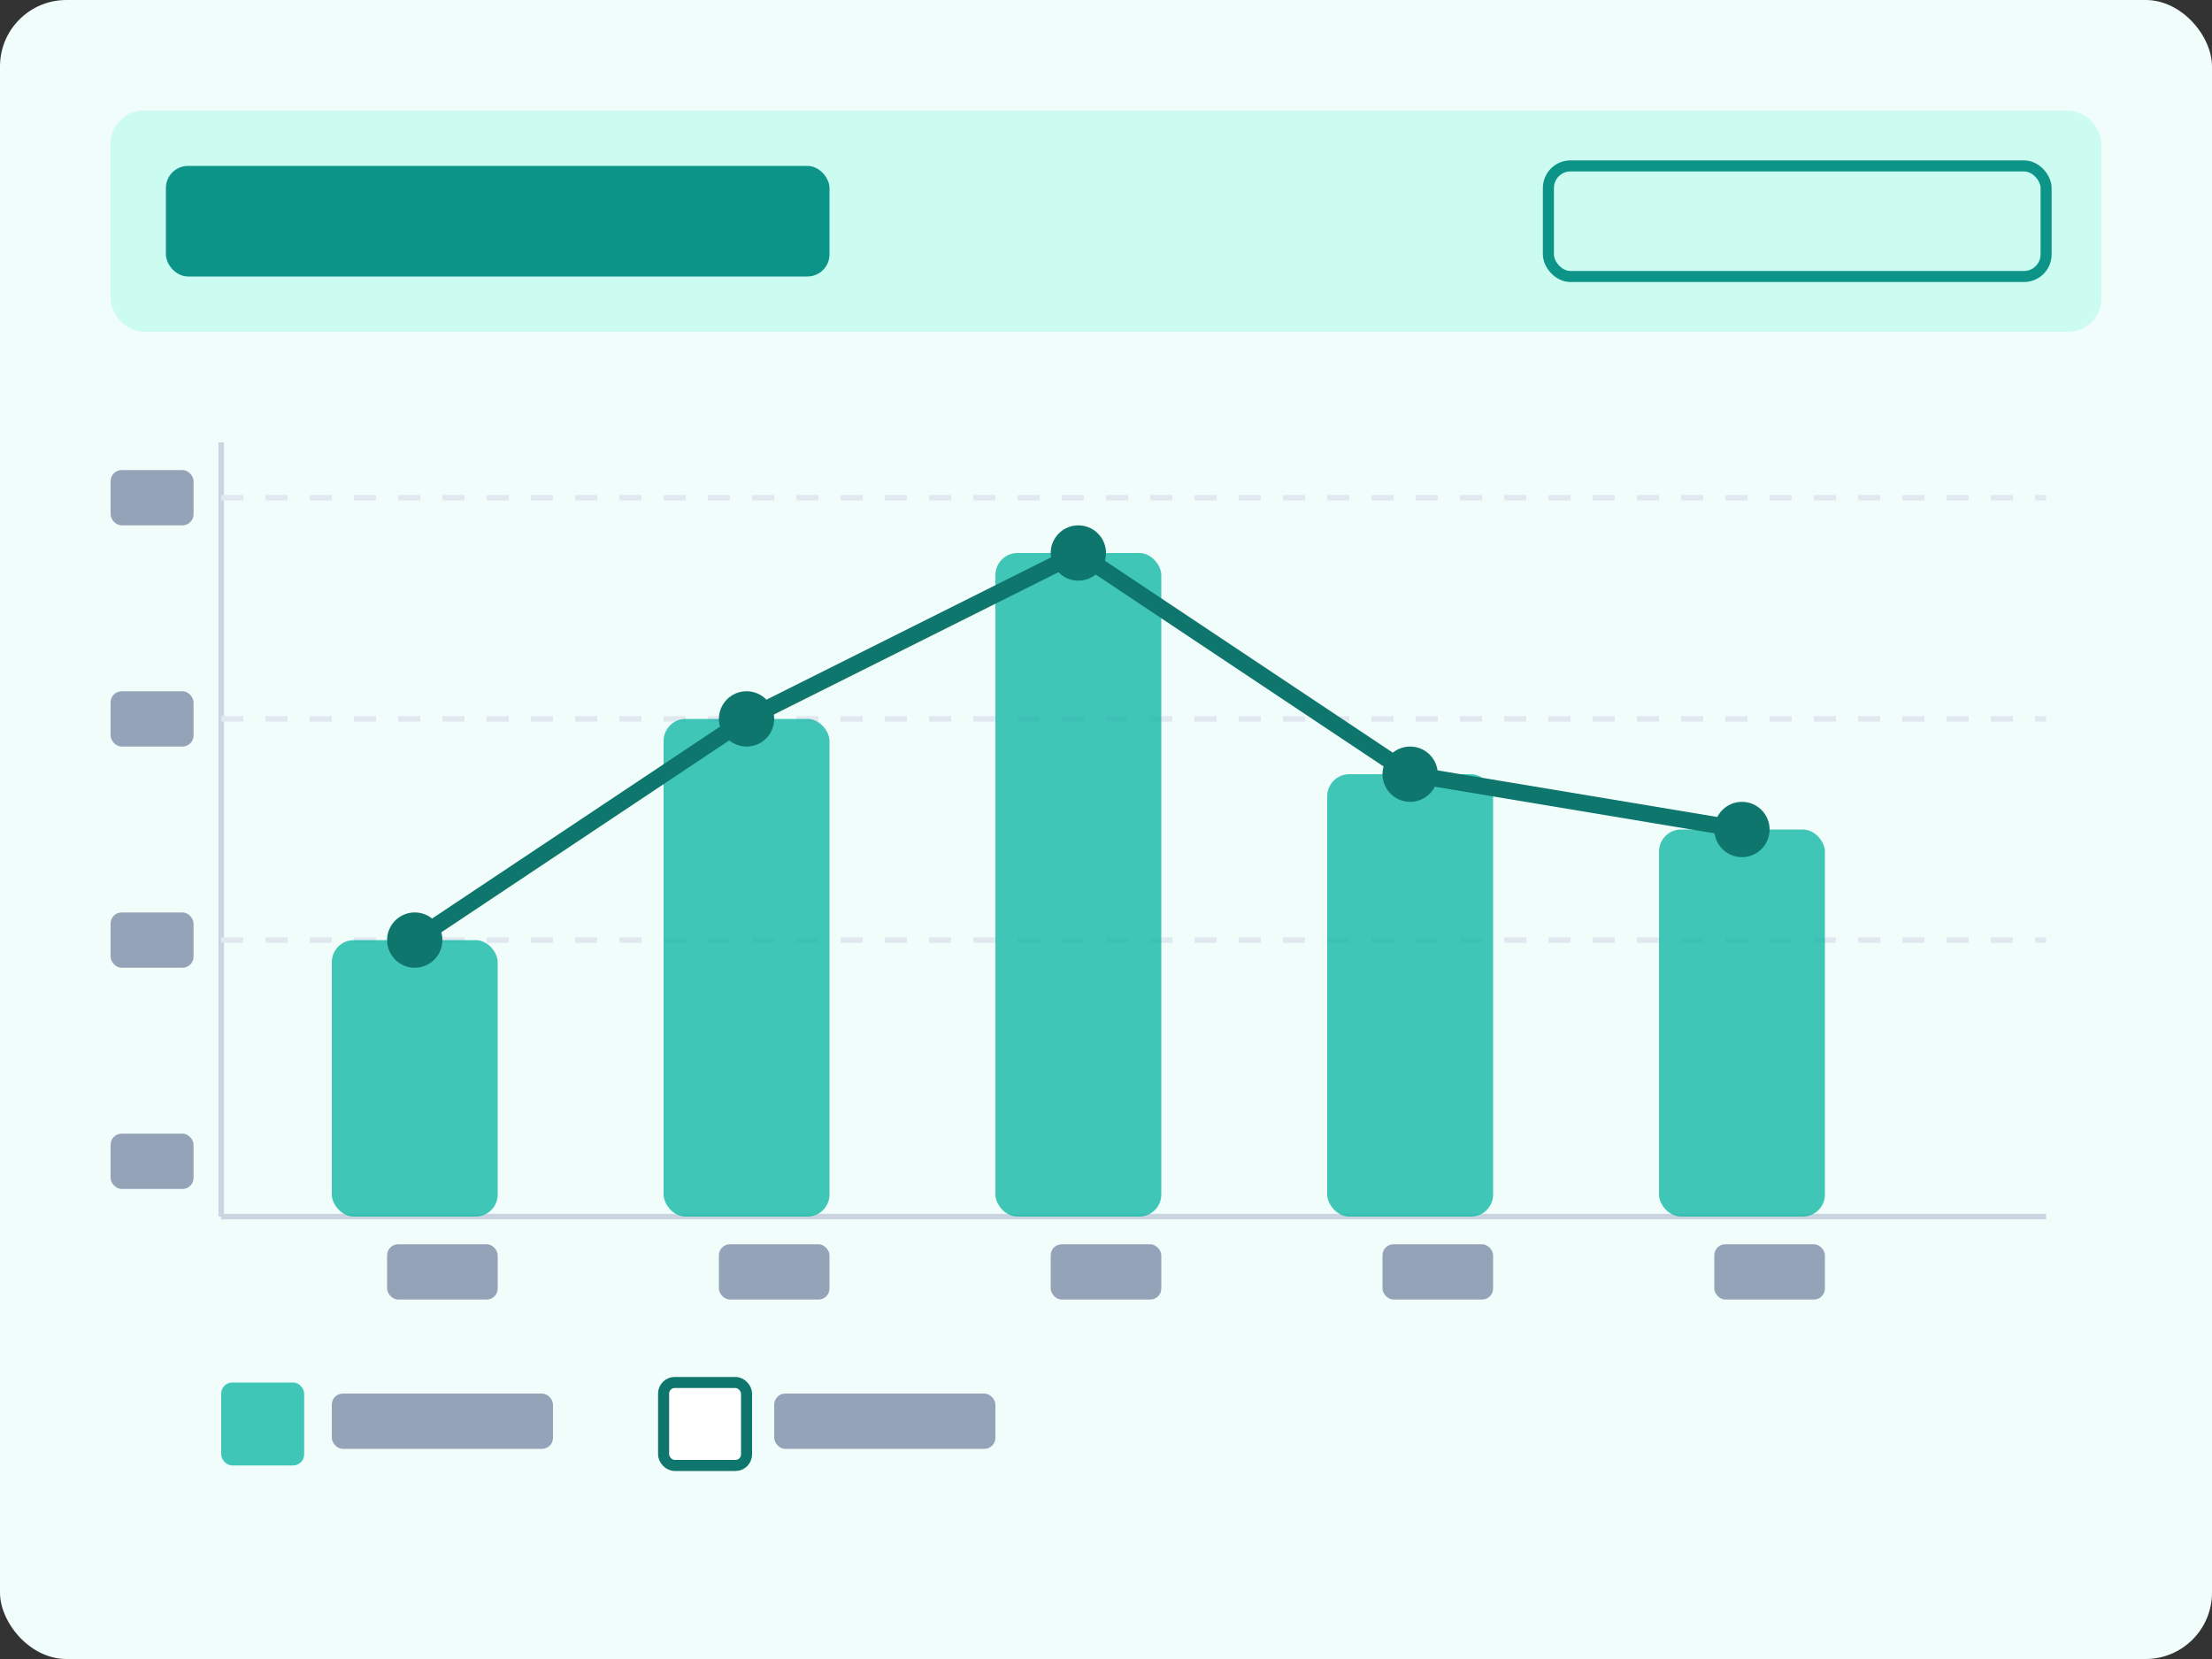 <svg width="100%" height="100%" viewBox="0 0 400 300" fill="none" xmlns="http://www.w3.org/2000/svg" class="w-full h-full"><rect x="0" y="0" width="400" height="300" fill="#333333" stroke="none"/><rect width="400" height="300" rx="12" fill="#F0FDFA"></rect><rect x="20" y="20" width="360" height="40" rx="6" fill="#CCFBF1"></rect><rect x="30" y="30" width="120" height="20" rx="4" fill="#0D9488"></rect><rect x="280" y="30" width="90" height="20" rx="4" fill="#CCFBF1" stroke="#0D9488" stroke-width="2"></rect><line x1="40" y1="80" x2="40" y2="220" stroke="#CBD5E1" stroke-width="1"></line><line x1="40" y1="220" x2="370" y2="220" stroke="#CBD5E1" stroke-width="1"></line><line x1="40" y1="90" x2="370" y2="90" stroke="#E2E8F0" stroke-width="1" stroke-dasharray="4 4"></line><line x1="40" y1="130" x2="370" y2="130" stroke="#E2E8F0" stroke-width="1" stroke-dasharray="4 4"></line><line x1="40" y1="170" x2="370" y2="170" stroke="#E2E8F0" stroke-width="1" stroke-dasharray="4 4"></line><rect x="70" y="225" width="20" height="10" rx="2" fill="#94A3B8"></rect><rect x="130" y="225" width="20" height="10" rx="2" fill="#94A3B8"></rect><rect x="190" y="225" width="20" height="10" rx="2" fill="#94A3B8"></rect><rect x="250" y="225" width="20" height="10" rx="2" fill="#94A3B8"></rect><rect x="310" y="225" width="20" height="10" rx="2" fill="#94A3B8"></rect><rect x="20" y="85" width="15" height="10" rx="2" fill="#94A3B8"></rect><rect x="20" y="125" width="15" height="10" rx="2" fill="#94A3B8"></rect><rect x="20" y="165" width="15" height="10" rx="2" fill="#94A3B8"></rect><rect x="20" y="205" width="15" height="10" rx="2" fill="#94A3B8"></rect><rect x="60" y="170" width="30" height="50" rx="4" fill="#14B8A6" fill-opacity="0.8"></rect><rect x="120" y="130" width="30" height="90" rx="4" fill="#14B8A6" fill-opacity="0.8"></rect><rect x="180" y="100" width="30" height="120" rx="4" fill="#14B8A6" fill-opacity="0.8"></rect><rect x="240" y="140" width="30" height="80" rx="4" fill="#14B8A6" fill-opacity="0.8"></rect><rect x="300" y="150" width="30" height="70" rx="4" fill="#14B8A6" fill-opacity="0.8"></rect><path d="M75 170 L135 130 L195 100 L255 140 L315 150" stroke="#0F766E" stroke-width="3" stroke-linecap="round" stroke-linejoin="round"></path><circle cx="75" cy="170" r="5" fill="#0F766E"></circle><circle cx="135" cy="130" r="5" fill="#0F766E"></circle><circle cx="195" cy="100" r="5" fill="#0F766E"></circle><circle cx="255" cy="140" r="5" fill="#0F766E"></circle><circle cx="315" cy="150" r="5" fill="#0F766E"></circle><rect x="40" y="250" width="15" height="15" rx="2" fill="#14B8A6" fill-opacity="0.8"></rect><rect x="60" y="252" width="40" height="10" rx="2" fill="#94A3B8"></rect><rect x="120" y="250" width="15" height="15" rx="2" fill="#FFFFFF" stroke="#0F766E" stroke-width="2"></rect><rect x="140" y="252" width="40" height="10" rx="2" fill="#94A3B8"></rect></svg>